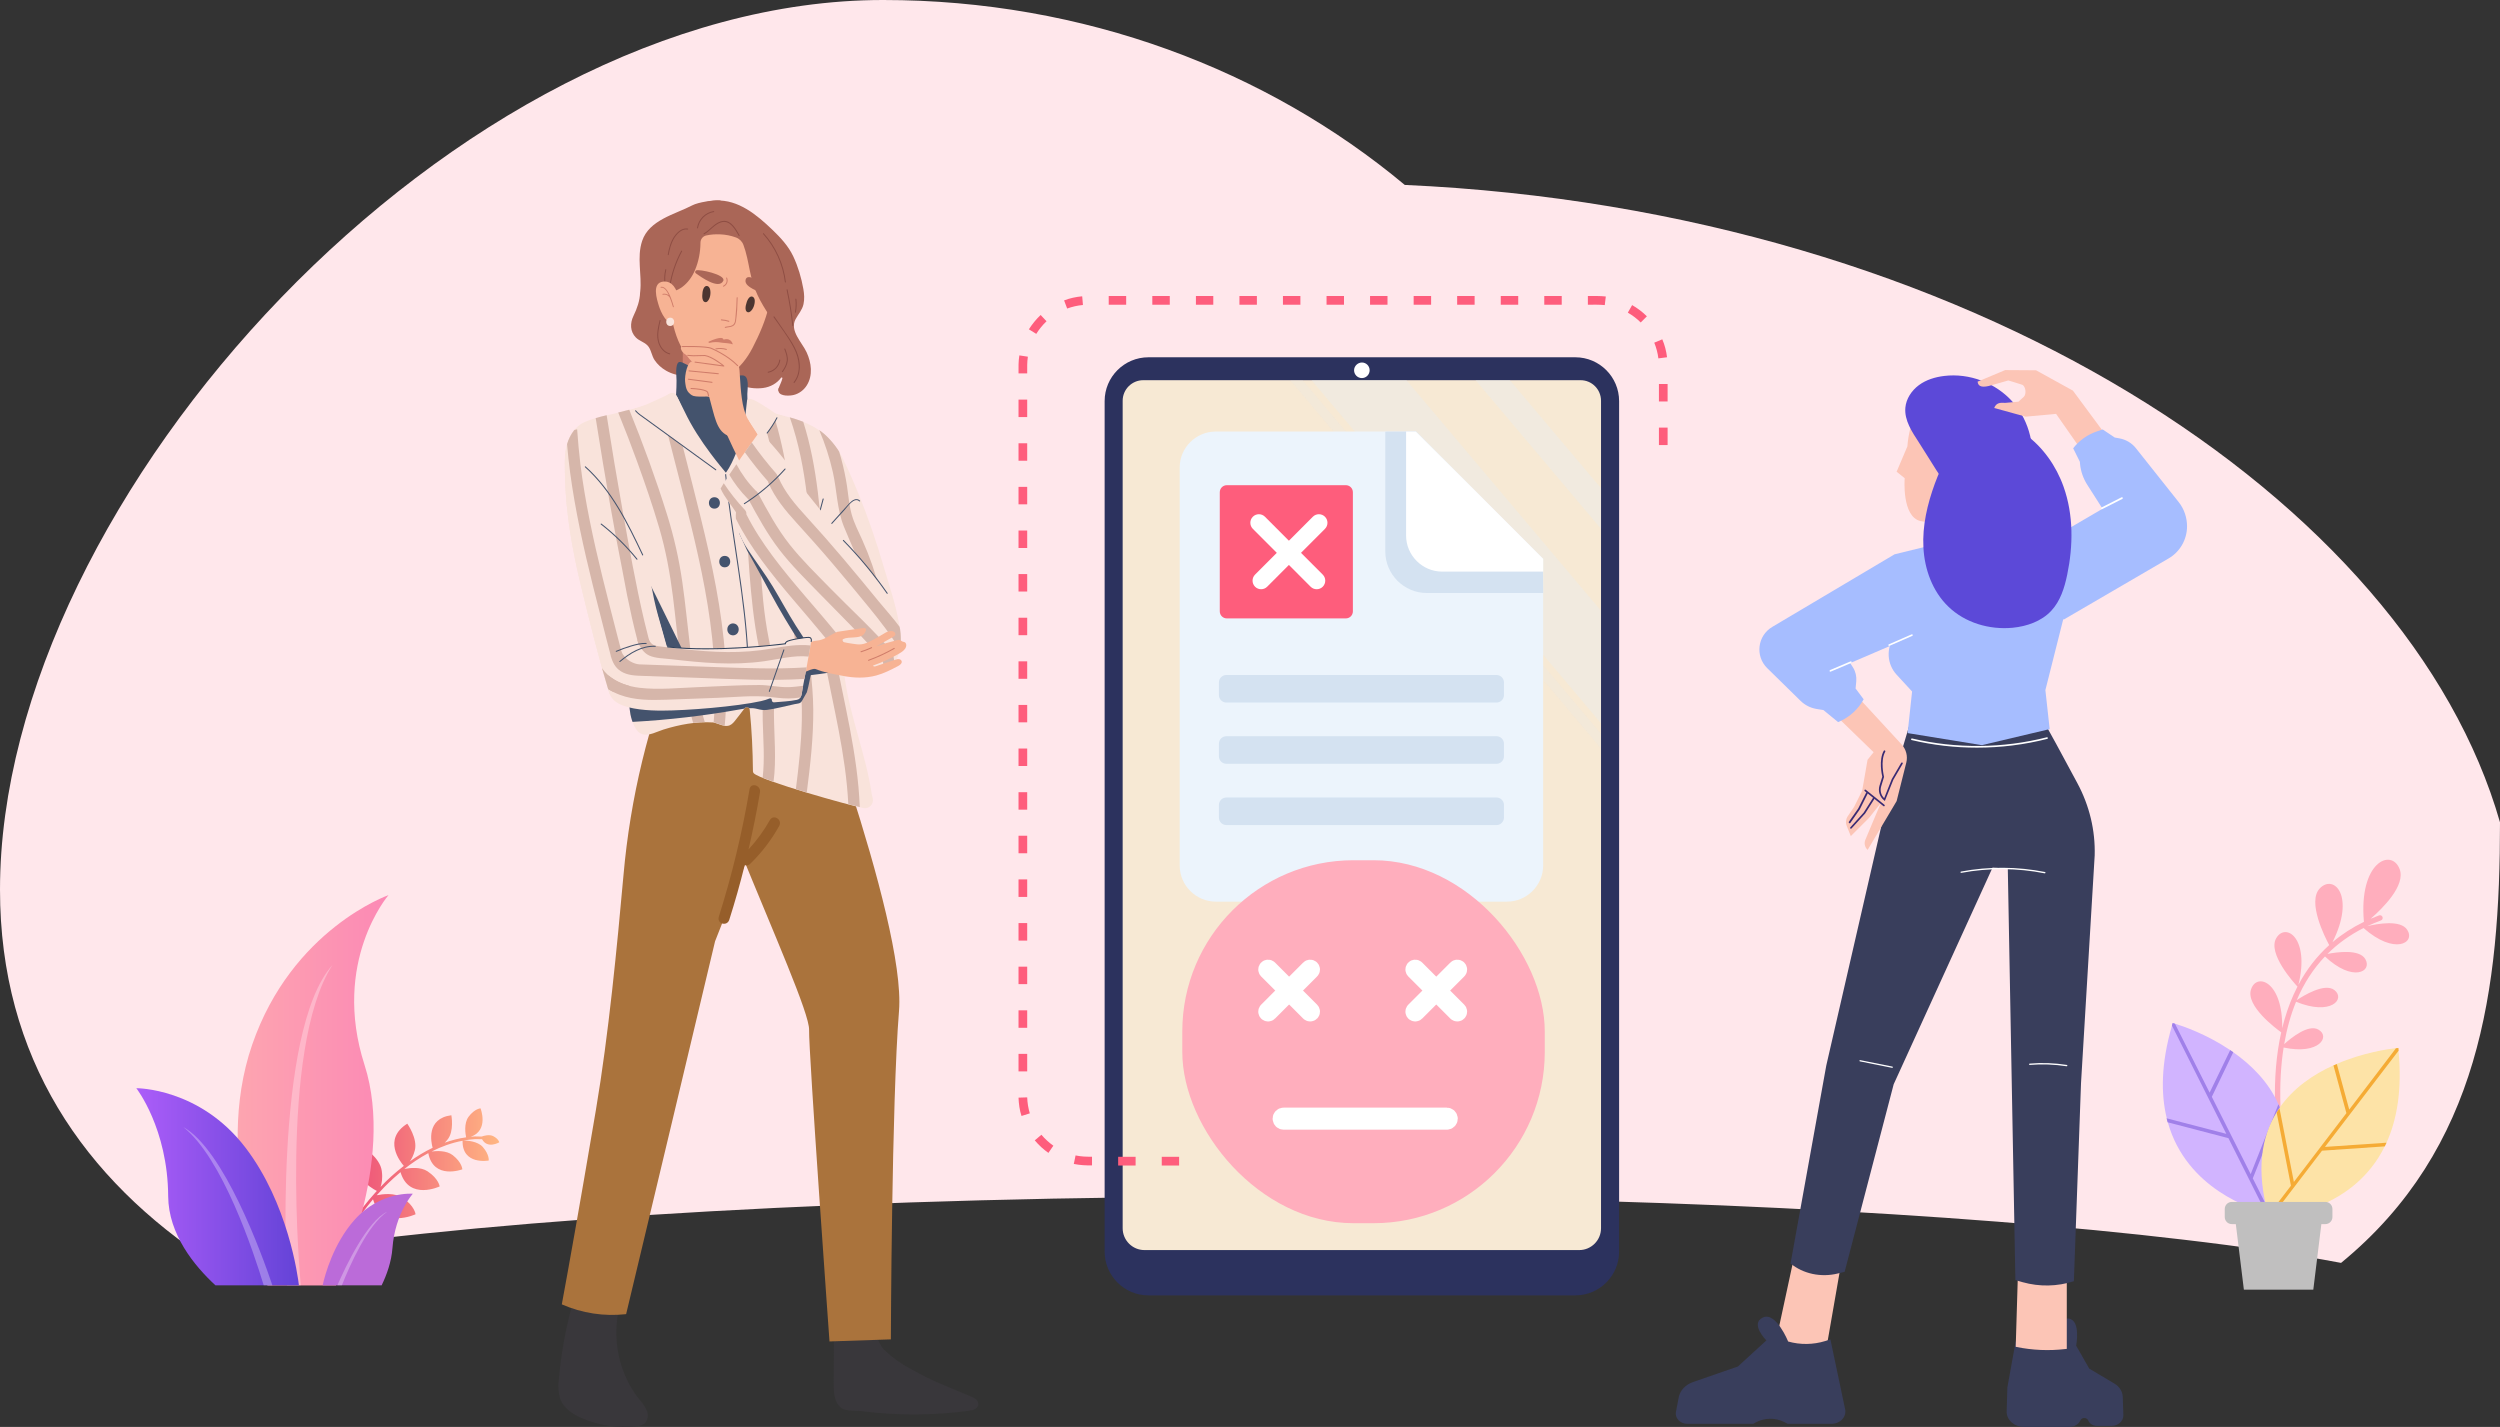 <svg width="438" height="250" viewBox="0 0 438 250" fill="none" xmlns="http://www.w3.org/2000/svg">
<rect x="0" y="0" width="438" height="250" fill="#333333" stroke="none"/>
<path fill-rule="evenodd" clip-rule="evenodd" d="M410.155 221.259C402.33 219.785 393.023 218.416 382.451 217.178C343.253 212.53 286.665 209.618 223.742 209.618C152.208 209.618 88.861 213.363 49.946 219.155C45.353 219.834 41.101 220.533 37.215 221.27C14.615 206.559 0 185.285 0 155.864C0 87.143 79.733 0 154.726 0C189.923 0 221.992 12.271 246.116 32.4C344.828 36.845 421.93 87.769 438 144.072C438 173.216 434.551 201.265 410.155 221.259Z" fill="#FFE7EB"/>
<g clip-path="url(#clip0_1120_34540)">
<path fill-rule="evenodd" clip-rule="evenodd" d="M420.418 152.267C421.516 155.133 417.41 159.166 415.333 160.969C415.816 160.761 416.309 160.563 416.812 160.377C417.051 160.285 417.327 160.414 417.419 160.653C417.511 160.893 417.382 161.169 417.143 161.261C416.316 161.567 415.517 161.903 414.748 162.268C416.482 161.847 420.566 161.088 421.744 162.901C423.241 165.204 419.521 167.381 414.088 162.591C411.688 163.807 409.582 165.32 407.771 167.127C409.42 166.804 413.36 166.245 414.399 168.024C415.698 170.245 412.188 172.148 407.335 167.573C405.286 169.729 403.636 172.282 402.389 175.225C403.483 174.492 407.284 172.127 408.991 173.46C410.978 175.011 408.416 178.026 402.271 175.508C401.345 177.759 400.65 180.235 400.188 182.934C401.399 181.841 404.408 179.401 406.157 180.371C408.353 181.56 406.377 184.865 400.091 183.527C399.607 186.609 399.42 189.976 399.531 193.622C399.91 206.112 403.848 217.468 404.033 218.003L404.04 218.022C404.132 218.28 404.003 218.538 403.764 218.63C403.745 218.63 403.727 218.634 403.709 218.639C403.69 218.644 403.672 218.648 403.653 218.648C403.451 218.667 403.23 218.538 403.156 218.335L403.15 218.315C402.958 217.763 398.971 206.305 398.592 193.677C398.445 188.985 398.81 184.701 399.671 180.864C398.743 180.199 393.42 176.228 394.378 173.349C395.376 170.297 400.001 172 399.838 180.149C400.351 178.049 401.016 176.088 401.831 174.272C402.049 173.788 402.277 173.315 402.516 172.852C401.894 172.185 397.247 167.058 398.793 164.374C400.424 161.561 404.712 164.287 402.685 172.532C404.113 169.853 405.914 167.532 408.076 165.579C407.317 164.171 404.188 157.985 406.432 155.64C408.91 153.069 412.719 156.985 408.651 165.076C410.293 163.683 412.131 162.492 414.159 161.507C413.221 151.024 418.982 148.518 420.418 152.267Z" fill="#FFAEBD"/>
<path d="M399.53 194.284C399.419 194.007 399.309 193.731 399.18 193.454C397.432 189.529 394.395 186.544 391.267 184.351C391.083 184.222 390.917 184.111 390.733 183.982C386.555 181.162 382.359 179.743 381.071 179.356C380.795 179.283 380.666 179.227 380.666 179.227C380.63 179.375 380.574 179.522 380.538 179.67C378.605 186.304 378.568 191.648 379.617 195.924C379.673 196.163 379.728 196.385 379.801 196.624C383.096 208.4 394.745 211.902 397.027 212.491C397.285 212.547 397.413 212.583 397.413 212.583C397.469 212.454 397.524 212.344 397.597 212.233C401.278 204.843 401.297 198.946 399.53 194.284Z" fill="#D1B4FF"/>
<path d="M397.597 212.233L394.69 206.447L399.53 194.302C399.419 194.026 399.309 193.749 399.18 193.473L394.321 205.71L387.512 192.164L391.267 184.351C391.082 184.222 390.917 184.111 390.733 183.982L387.126 191.427L381.053 179.356C380.777 179.283 380.648 179.227 380.648 179.227C380.611 179.375 380.556 179.522 380.519 179.67L390.052 198.651L379.58 195.924C379.636 196.163 379.691 196.385 379.764 196.624L390.42 199.407L396.99 212.491C397.248 212.547 397.376 212.583 397.376 212.583C397.487 212.473 397.542 212.344 397.597 212.233Z" fill="#A080E9"/>
<path d="M398.85 194.893C399.015 194.635 399.181 194.377 399.347 194.137C401.794 190.599 405.328 188.222 408.806 186.655C409.009 186.563 409.193 186.489 409.395 186.397C414.014 184.407 418.394 183.799 419.756 183.633C420.032 183.596 420.179 183.596 420.179 183.596C420.198 183.744 420.216 183.909 420.216 184.057C420.879 190.931 419.94 196.183 418.118 200.2C418.026 200.422 417.916 200.643 417.805 200.845C412.395 211.81 400.285 213.082 397.93 213.229C397.672 213.248 397.525 213.248 397.525 213.248C397.488 213.119 397.451 212.99 397.414 212.861C395.188 204.937 396.255 199.131 398.85 194.893Z" fill="#FDE3A7"/>
<path d="M397.433 212.88L401.372 207.738L398.869 194.912C399.034 194.654 399.2 194.396 399.366 194.156L401.887 207.075L411.089 195.022L408.825 186.674C409.027 186.582 409.211 186.508 409.414 186.416L411.585 194.396L419.775 183.652C420.051 183.615 420.198 183.615 420.198 183.615C420.217 183.762 420.235 183.928 420.235 184.076L407.334 200.938L418.119 200.201C418.027 200.422 417.916 200.643 417.806 200.846L406.819 201.601L397.93 213.23C397.672 213.248 397.525 213.248 397.525 213.248C397.488 213.138 397.47 213.009 397.433 212.88Z" fill="#F5AB35"/>
<path d="M393.126 225.945H405.291L406.782 213.819H391.636L393.126 225.945Z" fill="#C0BFBF"/>
<path d="M391.01 214.464H407.407C408.088 214.464 408.64 213.911 408.64 213.229V211.81C408.64 211.128 408.088 210.576 407.407 210.576H391.01C390.329 210.576 389.777 211.128 389.777 211.81V213.229C389.777 213.911 390.329 214.464 391.01 214.464Z" fill="#C0BFBF"/>
</g>
<path d="M201.204 226.951H275.996C280.221 226.951 283.668 223.52 283.668 219.269V70.278C283.668 66.047 280.241 62.596 275.996 62.596H201.204C196.978 62.596 193.532 66.028 193.532 70.278V219.269C193.532 223.5 196.959 226.951 201.204 226.951Z" fill="#2C325E"/>
<path d="M280.499 70.217V215.191C280.499 217.297 278.786 219.013 276.683 219.013H200.508C198.405 219.013 196.691 217.297 196.691 215.191V70.217C196.691 68.228 198.308 66.61 200.294 66.61H276.916C278.902 66.61 280.499 68.228 280.499 70.217Z" fill="#F7E9D4"/>
<path d="M237.234 64.875C237.234 65.616 237.838 66.24 238.597 66.24C239.337 66.24 239.961 65.636 239.961 64.875C239.961 64.115 239.357 63.51 238.597 63.51C237.858 63.53 237.234 64.134 237.234 64.875Z" fill="white"/>
<g opacity="0.5">
<path opacity="0.73" d="M246.395 66.595L280.491 106.997V126.71L229.766 66.595H246.395Z" fill="#E5EBF1"/>
<path opacity="0.73" d="M264.512 66.595L280.498 85.529V92.646L258.514 66.595H264.512Z" fill="#E5EBF1"/>
<path opacity="0.5" d="M228.213 66.595L280.495 128.543V131.136L226.032 66.595H228.213Z" fill="#E6E6E6"/>
</g>
<path fill-rule="evenodd" clip-rule="evenodd" d="M203.538 204.2V202.676H206.581V204.2H203.538ZM292.165 77.973H290.644V74.91H292.165V77.973ZM292.165 70.34H290.644V67.276H292.165V70.34ZM292.067 62.592C291.936 61.527 291.658 60.429 291.233 59.447L289.826 60.036C290.186 60.921 290.431 61.838 290.546 62.788L292.067 62.592ZM288.534 55.417C287.765 54.647 286.881 53.992 285.949 53.452L285.197 54.778C286.031 55.253 286.783 55.827 287.454 56.498L288.534 55.417ZM281.336 51.944C280.289 51.83 279.242 51.863 278.195 51.863V53.386C279.177 53.386 280.175 53.353 281.156 53.452L281.336 51.944ZM273.615 51.863V53.386H270.556V51.863H273.615ZM265.992 51.863V53.386H262.933V51.863H265.992ZM258.353 51.863V53.386H255.294V51.863H258.353ZM250.731 51.863V53.386H247.672V51.863H250.731ZM243.091 51.863V53.386H240.033V51.863H243.091ZM235.469 51.863V53.386H232.41V51.863H235.469ZM227.83 51.863V53.386H224.771V51.863H227.83ZM220.207 51.863V53.386H217.148V51.863H220.207ZM212.568 51.863V53.386H209.525V51.863H212.568ZM204.945 51.863V53.386H201.886V51.863H204.945ZM197.306 51.863V53.386H194.247V51.863H197.306ZM189.601 51.912C188.522 52.01 187.442 52.239 186.428 52.632L186.968 54.057C187.867 53.73 188.783 53.517 189.732 53.435L189.601 51.912ZM182.322 55.188C181.52 55.941 180.85 56.777 180.261 57.694L181.553 58.497C182.06 57.678 182.649 56.957 183.353 56.285L182.322 55.188ZM178.592 62.264C178.412 63.362 178.445 64.295 178.445 65.425H179.966C179.966 64.377 179.934 63.509 180.081 62.493L178.592 62.264ZM178.445 70.012H179.966V73.075H178.445V70.012ZM178.445 77.662H179.966V80.725H178.445V77.662ZM178.445 85.295H179.966V88.358H178.445V85.295ZM178.445 92.944H179.966V96.007H178.445V92.944ZM178.445 100.578H179.966V103.641H178.445V100.578ZM178.445 108.227H179.966V111.29H178.445V108.227ZM178.445 115.861H179.966V118.924H178.445V115.861ZM178.445 123.51H179.966V126.557H178.445V123.51ZM178.445 131.143H179.966V134.206H178.445V131.143ZM178.445 138.793H179.966V141.856H178.445V138.793ZM178.445 146.426H179.966V149.489H178.445V146.426ZM178.445 154.076H179.966V157.139H178.445V154.076ZM178.445 161.725H179.966V164.789H178.445V161.725ZM178.445 169.359H179.966V172.422H178.445V169.359ZM178.445 177.008H179.966V180.071H178.445V177.008ZM178.445 184.641H179.966V187.705H178.445V184.641ZM178.445 192.307C178.478 193.307 178.641 194.584 178.969 195.518L180.424 195.059C180.146 194.142 179.999 193.208 179.966 192.258L178.445 192.307ZM181.291 199.793C182.011 200.645 182.78 201.349 183.68 201.988L184.547 200.727C183.778 200.186 183.058 199.515 182.453 198.81L181.291 199.793ZM188.129 203.921C189.274 204.15 190.157 204.183 191.319 204.183V202.66C190.272 202.66 189.47 202.643 188.44 202.431L188.129 203.921ZM195.899 204.2V202.676H198.958V204.2H195.899Z" fill="#FE5D7C"/>
<path fill-rule="evenodd" clip-rule="evenodd" d="M212.996 75.607H248.084L270.363 97.917V151.644C270.363 155.101 267.5 157.967 264.049 157.967H212.996C209.544 157.967 206.682 155.117 206.682 151.644V81.93C206.665 78.457 209.512 75.607 212.996 75.607Z" fill="#ECF4FC"/>
<path fill-rule="evenodd" clip-rule="evenodd" d="M270.363 103.896H249.981C245.973 103.896 242.702 100.62 242.702 96.607V75.623L248.1 75.607L270.314 98.343L270.363 103.896Z" fill="#D4E2F1"/>
<path fill-rule="evenodd" clip-rule="evenodd" d="M270.359 100.145H252.66C249.192 100.145 246.346 97.294 246.346 93.822V75.623V75.607H248.063L270.359 97.917V100.145Z" fill="white"/>
<path fill-rule="evenodd" clip-rule="evenodd" d="M214.862 118.257H262.186C262.905 118.257 263.494 118.847 263.494 119.567V121.779C263.494 122.5 262.905 123.089 262.186 123.089H214.862C214.143 123.089 213.554 122.5 213.554 121.779V119.567C213.554 118.847 214.143 118.257 214.862 118.257Z" fill="#D4E2F1"/>
<path fill-rule="evenodd" clip-rule="evenodd" d="M214.862 128.985H262.186C262.905 128.985 263.494 129.575 263.494 130.296V132.507C263.494 133.228 262.905 133.817 262.186 133.817H214.862C214.143 133.817 213.554 133.228 213.554 132.507V130.296C213.554 129.575 214.143 128.985 214.862 128.985Z" fill="#D4E2F1"/>
<path fill-rule="evenodd" clip-rule="evenodd" d="M214.862 139.72H262.186C262.905 139.72 263.494 140.31 263.494 141.031V143.242C263.494 143.963 262.905 144.553 262.186 144.553H214.862C214.143 144.553 213.554 143.963 213.554 143.242V141.031C213.554 140.31 214.143 139.72 214.862 139.72Z" fill="#D4E2F1"/>
<path d="M214.943 108.346C214.258 108.346 213.704 107.793 213.704 107.107V86.243C213.704 85.557 214.258 85.004 214.943 85.004H235.787C236.472 85.004 237.025 85.557 237.025 86.243V107.107C237.025 107.793 236.472 108.346 235.787 108.346H214.943Z" fill="#FE5D7C"/>
<rect x="207.139" y="150.713" width="63.504" height="63.591" rx="30" fill="#FFAEBD"/>
<path d="M255.476 177.08L248.105 169.699C248.018 169.612 247.878 169.612 247.791 169.699C247.705 169.786 247.705 169.926 247.791 170.013L255.162 177.394C255.249 177.48 255.389 177.48 255.476 177.394C255.562 177.307 255.562 177.167 255.476 177.08Z" fill="white" stroke="white" stroke-width="3"/>
<path d="M255.162 169.7L247.791 177.081C247.705 177.167 247.705 177.308 247.791 177.395C247.878 177.481 248.018 177.481 248.105 177.395L255.476 170.014C255.562 169.927 255.562 169.787 255.476 169.7C255.389 169.613 255.249 169.613 255.162 169.7Z" fill="white" stroke="white" stroke-width="3"/>
<path d="M229.695 177.08L222.325 169.699C222.238 169.612 222.098 169.612 222.011 169.699C221.925 169.786 221.925 169.926 222.011 170.013L229.382 177.394C229.468 177.48 229.609 177.48 229.695 177.394C229.782 177.307 229.782 177.167 229.695 177.08Z" fill="white" stroke="white" stroke-width="3"/>
<path d="M229.382 169.7L222.011 177.081C221.925 177.167 221.925 177.308 222.011 177.395C222.098 177.481 222.238 177.481 222.325 177.395L229.695 170.014C229.782 169.927 229.782 169.787 229.695 169.7C229.609 169.613 229.468 169.613 229.382 169.7Z" fill="white" stroke="white" stroke-width="3"/>
<path d="M253.469 195.554H224.895C224.655 195.554 224.461 195.749 224.461 195.988C224.461 196.228 224.655 196.422 224.895 196.422H253.469C253.708 196.422 253.903 196.228 253.903 195.988C253.903 195.749 253.708 195.554 253.469 195.554Z" fill="white" stroke="white" stroke-width="3"/>
<path fill-rule="evenodd" clip-rule="evenodd" d="M232.133 92.654C232.719 92.068 232.719 91.117 232.133 90.531C231.548 89.945 230.599 89.945 230.013 90.531L225.816 94.734L221.619 90.531C221.033 89.945 220.084 89.945 219.499 90.531C218.914 91.118 218.914 92.068 219.499 92.654L223.696 96.857L219.887 100.671C219.302 101.258 219.302 102.208 219.887 102.794C220.472 103.38 221.421 103.38 222.007 102.794L225.816 98.98L229.625 102.795C230.211 103.381 231.16 103.381 231.745 102.795C232.331 102.208 232.331 101.258 231.745 100.672L227.936 96.857L232.133 92.654Z" fill="white"/>
<path d="M353.144 235.035L351.692 243.072L351.568 247.274C351.522 248.765 352.897 249.998 354.597 249.998H362.555C363.405 249.998 364.178 249.537 364.487 248.846C364.734 248.291 365.631 248.304 365.862 248.873C366.094 249.443 366.712 249.822 367.392 249.822H369.911C371.101 249.822 372.044 248.968 372.013 247.925L371.905 244.739C371.874 243.804 371.333 242.937 370.452 242.408L366.032 239.779L363.745 235.767C363.745 235.767 364.58 231.389 362.494 231.023C360.407 230.657 358.754 235.401 358.754 235.401L357.502 235.225L353.144 235.035Z" fill="#393E5C"/>
<path d="M322.551 221.469L319.847 236.988L310.899 236.135L314.438 219.708L322.551 221.469Z" fill="#FCC5B6"/>
<path d="M362.101 222.632V236.322L361.869 236.349C358.995 236.688 356.09 236.566 353.262 235.983L353.154 235.956L353.571 222.09L362.101 222.632Z" fill="#FCC5B6"/>
<path d="M358.15 126.62C358.536 127.148 361.518 132.651 363.944 137.192C366.077 141.149 367.112 145.5 366.989 149.864L364.594 189.78L363.342 224.463C360.452 225.412 357.3 225.466 354.364 224.64L353.096 224.274L351.767 152.182L349.094 152.006L331.771 189.969L323.179 222.823L321.958 223.122C319.038 223.84 315.916 223.176 313.706 221.36L319.965 186.676L330.777 139.644L334.493 127.162L339.621 127.88C344.86 128.382 350.16 128.138 355.306 127.162L358.15 126.62Z" fill="#393E5C"/>
<path d="M358.246 153.007C358.308 153.007 358.354 152.966 358.37 152.912C358.385 152.844 358.339 152.79 358.277 152.776C353.471 151.813 348.387 151.786 343.581 152.695C343.504 152.708 343.457 152.776 343.473 152.83C343.488 152.898 343.566 152.939 343.627 152.925C348.402 152.03 353.456 152.057 358.215 153.007C358.231 153.007 358.246 153.007 358.246 153.007Z" fill="white"/>
<path d="M320.687 234.667L323.268 246.906C323.546 248.234 322.387 249.454 320.857 249.454H313.193L312.652 249.169C311.075 248.343 309.097 248.37 307.552 249.237L307.166 249.454H295.638C294.371 249.454 293.413 248.465 293.629 247.367L294.108 244.832C294.34 243.626 295.267 242.609 296.58 242.149L304.477 239.411L309.468 234.843C309.468 234.843 306.548 231.929 308.85 230.831C311.137 229.733 313.285 235.033 313.285 235.033C315.402 235.629 317.674 235.602 319.776 234.952L320.687 234.667Z" fill="#393E5C"/>
<path d="M362.081 186.805C362.143 186.805 362.205 186.764 362.205 186.71C362.22 186.642 362.174 186.588 362.097 186.575C359.964 186.236 357.77 186.154 355.606 186.344C355.529 186.344 355.483 186.412 355.483 186.466C355.483 186.534 355.56 186.575 355.622 186.575C357.754 186.398 359.918 186.48 362.035 186.805C362.066 186.805 362.081 186.805 362.081 186.805Z" fill="white"/>
<path d="M331.505 187.094C331.567 187.094 331.613 187.054 331.628 186.999C331.644 186.932 331.598 186.877 331.536 186.864L325.926 185.738C325.849 185.725 325.787 185.766 325.772 185.82C325.756 185.888 325.803 185.942 325.864 185.955L331.474 187.081C331.489 187.081 331.505 187.094 331.505 187.094Z" fill="white"/>
<path d="M336.809 69.047C336.809 69.047 334.471 73.854 334.174 78.206L332.289 82.645L333.703 83.781C333.703 83.781 333.144 90.51 336.478 91.297L339.253 91.699L338.729 97.589L347.648 98.865L347.945 92.311L351.89 82.191L353.164 73.259L345.641 66.53L336.809 69.047Z" fill="#FCC5B6"/>
<path d="M342.702 87.016C340.136 84.168 338.304 80.759 336.209 77.543C334.988 75.673 333.626 73.646 333.818 71.426C333.958 69.853 334.918 68.42 336.192 67.476C337.466 66.532 339.037 66.06 340.608 65.868C345.041 65.326 349.701 67.091 352.669 70.465C355.601 73.803 356.77 78.662 355.653 83.014C355.165 84.937 354.257 86.702 353.629 88.572C353.175 89.883 353.087 91.683 351.464 91.998C348.375 92.592 344.535 89.061 342.702 87.016Z" fill="#5C49D8"/>
<path d="M361.615 107.954L358.352 120.905L359.102 127.739L347.216 130.553L334.213 128.438L334.998 121.15L332.293 118.213C330.582 116.361 330.425 113.564 331.891 111.519L335.469 106.556L331.717 99.722L347.914 94.059L362.89 100.421L361.615 107.954Z" fill="#A6BDFF"/>
<path d="M324.82 121.373L333.181 130.444C333.966 131.3 334.263 132.489 333.984 133.607L332.29 140.354L327.211 148.901L327.142 148.831C326.705 148.394 326.566 147.712 326.81 147.135L328.538 143.011L329.55 140.651L327.473 143.273L324.262 146.489L323.546 144.706C323.319 144.147 323.389 143.517 323.72 143.011L324.838 141.368L326.251 138.536L327.194 133.118L328.259 131.79L319.985 123.767L324.82 121.373Z" fill="#FCC5B6"/>
<path d="M344.384 94.059L331.922 97.117L310.489 109.841C307.905 111.38 307.469 114.945 309.616 117.06L315.463 122.793C316.231 123.544 317.208 124.034 318.256 124.208L319.46 124.401L322.043 126.516L322.427 126.341C324.155 125.537 325.604 124.191 326.511 122.513L325.098 120.625L325.22 119.35C325.29 118.511 325.098 117.654 324.644 116.938L324.155 116.169L342.744 108.181L346.968 98.76L344.384 94.059Z" fill="#A6BDFF"/>
<path d="M370.068 77.754L363.174 68.438L356.716 64.873L351.305 64.838L346.47 66.865C346.575 67.861 347.482 67.844 348.46 67.617L351.863 66.655L354.185 67.372C354.9 67.529 355.092 69.032 354.569 69.522L353.626 70.378L351.253 70.588C350.345 70.501 349.717 70.623 349.385 71.479L354.9 73L360.224 72.51L367.904 83.504L370.068 77.754Z" fill="#FCC5B6"/>
<path d="M347.214 94.061L358.734 94.76L368.369 89.132L365.681 84.92C364.982 83.819 364.546 82.578 364.424 81.285L364.389 80.9L363.22 78.541C364.284 77.16 365.75 76.129 367.409 75.57L368.386 75.237L370.498 76.653L371.371 76.81C372.47 77.02 373.483 77.614 374.181 78.488L381.703 87.962C382.663 89.168 383.17 90.671 383.17 92.209C383.17 94.533 381.93 96.683 379.941 97.837L361.561 108.551L347.214 94.061Z" fill="#A6BDFF"/>
<path d="M361.542 85.287C363.288 90.198 363.235 95.599 362.171 100.703C361.699 102.992 360.966 105.317 359.378 107.012C357.667 108.848 355.119 109.739 352.606 109.984C348.521 110.368 344.245 109.11 341.313 106.243C338.573 103.587 337.176 99.741 336.984 95.914C336.775 92.103 337.682 88.293 338.991 84.71C340.283 81.18 342.151 77.649 345.345 75.657C346.881 74.695 348.923 74.014 350.756 74.084C352.274 74.153 353.583 75.185 354.77 76.041C357.912 78.313 360.251 81.634 361.542 85.287Z" fill="#5C49D8"/>
<path d="M368.259 89.205C368.277 89.205 368.312 89.205 368.329 89.188L371.838 87.405C371.907 87.37 371.942 87.283 371.907 87.195C371.872 87.125 371.785 87.09 371.698 87.125L368.19 88.908C368.12 88.943 368.085 89.031 368.12 89.118C368.155 89.188 368.207 89.205 368.259 89.205Z" fill="white"/>
<path d="M330.989 113.168C331.007 113.168 331.024 113.168 331.042 113.15L335.039 111.402C335.109 111.367 335.144 111.28 335.109 111.21C335.074 111.14 334.986 111.105 334.917 111.14L330.92 112.888C330.85 112.923 330.815 113.01 330.85 113.08C330.867 113.133 330.92 113.168 330.989 113.168Z" fill="white"/>
<path d="M320.68 117.689C320.697 117.689 320.715 117.689 320.732 117.672L324.328 116.151C324.398 116.116 324.432 116.029 324.415 115.959C324.38 115.889 324.293 115.854 324.223 115.871L320.627 117.392C320.558 117.427 320.523 117.514 320.54 117.584C320.575 117.654 320.627 117.689 320.68 117.689Z" fill="white"/>
<path d="M330.229 140.325L331.712 136.62L333.353 133.806C333.388 133.736 333.371 133.649 333.301 133.596C333.231 133.561 333.144 133.579 333.091 133.649L331.433 136.498L330.107 139.836C329.548 139.294 329.356 138.508 329.583 137.756L330.089 136.096L330.072 136.061C330.072 136.026 329.391 133.282 330.299 131.691C330.334 131.621 330.316 131.534 330.246 131.481C330.176 131.446 330.089 131.464 330.037 131.534C329.129 133.124 329.688 135.711 329.775 136.078L329.286 137.651C329.007 138.577 329.304 139.591 330.072 140.203L330.229 140.325Z" fill="#382A73"/>
<path d="M324.296 145.182C324.331 145.182 324.383 145.164 324.401 145.13L326.775 142.525L328.415 139.939C328.468 139.869 328.433 139.781 328.363 139.729C328.293 139.676 328.206 139.711 328.153 139.781L326.513 142.368L324.174 144.955C324.122 145.025 324.122 145.112 324.191 145.164C324.226 145.164 324.261 145.182 324.296 145.182Z" fill="#382A73"/>
<path d="M324.059 144.245C324.111 144.245 324.146 144.228 324.181 144.175L325.839 141.798L327.253 138.967C327.288 138.897 327.253 138.809 327.183 138.757C327.113 138.722 327.026 138.757 326.973 138.827L325.56 141.641L323.919 143.983C323.867 144.053 323.884 144.14 323.954 144.193C324.006 144.228 324.024 144.245 324.059 144.245Z" fill="#382A73"/>
<path d="M330.059 141.266C330.111 141.266 330.146 141.249 330.181 141.214C330.234 141.144 330.216 141.056 330.164 141.004L326.882 138.365C326.813 138.312 326.725 138.33 326.673 138.382C326.621 138.452 326.638 138.54 326.69 138.592L329.972 141.231C330.007 141.266 330.024 141.266 330.059 141.266Z" fill="#382A73"/>
<path d="M346.355 130.99C350.51 130.99 354.646 130.483 358.678 129.452C358.765 129.434 358.8 129.347 358.783 129.277C358.765 129.19 358.678 129.155 358.608 129.172C350.894 131.13 342.742 131.2 334.993 129.382C334.906 129.364 334.836 129.417 334.818 129.487C334.801 129.574 334.853 129.644 334.923 129.661C338.676 130.553 342.516 130.99 346.355 130.99Z" fill="white"/>
<path d="M84.459 199.593C85.419 201.359 87.473 200.13 87.473 200.13C87.473 200.13 87.362 199.549 86.424 199.057C85.732 198.699 84.749 198.99 84.392 199.124L83.254 199.101H83.231C82.986 199.124 82.718 199.124 82.472 199.169C85.71 198.028 84.191 194.183 84.191 194.183C84.191 194.183 83.164 194.228 82.093 195.659C81.222 196.821 81.557 198.788 81.669 199.258C80.374 199.437 79.123 199.772 77.918 200.197C78.074 200.04 78.23 199.884 78.387 199.683C79.615 198.207 79.079 195.39 79.079 195.39C74.636 195.972 75.529 200.13 75.797 201.091C74.346 201.784 73.006 202.611 71.801 203.483C72.113 203.059 72.448 202.433 72.671 201.561C73.229 199.482 71.354 196.866 71.354 196.866C67.001 199.593 70.126 203.55 70.751 204.266C69.97 204.869 69.255 205.473 68.608 206.054C67.894 206.703 67.246 207.329 66.666 207.955C66.889 207.373 67.068 206.457 66.889 205.138C66.576 202.79 63.585 200.957 63.585 200.957C60.414 205.451 64.947 208.111 66.018 208.648C64.009 210.839 62.848 212.538 62.826 212.582L63.228 212.851C63.25 212.828 64.009 211.71 65.349 210.123C67.023 215.444 72.805 212.739 72.805 212.739C72.805 212.739 72.671 211.286 70.528 209.855C69.144 208.938 67.09 209.184 65.996 209.408C66.822 208.491 67.827 207.44 68.965 206.412C69.345 206.077 69.747 205.719 70.171 205.361C71.667 210.391 77.025 207.865 77.025 207.865C77.025 207.865 76.891 206.546 74.926 205.227C73.698 204.4 71.868 204.601 70.841 204.802C72.091 203.819 73.497 202.857 75.038 202.03C75.953 206.77 80.999 204.869 80.999 204.869C80.999 204.869 80.977 203.685 79.324 202.388C78.23 201.538 76.511 201.628 75.618 201.74C77.293 200.89 79.123 200.219 81.043 199.862C80.954 204.176 85.62 203.327 85.62 203.327C85.62 203.327 85.776 202.321 84.593 200.957C83.656 199.906 81.758 199.817 81.2 199.817C81.87 199.705 82.562 199.616 83.276 199.571L84.459 199.593Z" fill="url(#paint0_linear_1120_34540)"/>
<path d="M46.855 225.19C46.855 225.19 37.188 203.348 44.176 183.048C51.164 162.749 68.065 156.824 68.065 156.824C68.065 156.824 58.041 168.45 63.868 186.581C69.36 203.728 58.867 225.212 58.867 225.212H46.855V225.19Z" fill="url(#paint1_linear_1120_34540)"/>
<path opacity="0.3" d="M50.267 225.188C50.267 225.188 47.788 180.744 58.259 169.052C48.726 183.784 52.7 225.188 52.7 225.188H50.267Z" fill="white"/>
<path d="M66.861 225.194H56.525C56.926 223.361 58.422 217.861 62.128 213.703C66.638 208.65 72.331 209.142 72.331 209.142C72.331 209.142 69.228 212.54 68.759 218.643C68.58 221.08 67.754 223.361 66.861 225.194Z" fill="#BB6BD9"/>
<path d="M42.973 201.026C50.496 210.841 52.193 223.651 52.372 225.193H37.748C34.042 221.773 29.51 216.228 29.466 209.589C29.399 197.695 23.884 190.653 23.884 190.653C23.884 190.653 34.958 190.563 42.973 201.026Z" fill="url(#paint2_linear_1120_34540)"/>
<path opacity="0.3" d="M59.89 225.193H59.108C60.582 221.817 64.333 213.903 67.838 212.293C64.4 214.618 61.252 221.772 59.89 225.193Z" fill="white"/>
<path opacity="0.3" d="M47.722 225.193H46.204C44.418 219.291 38.971 202.859 32.094 197.448C39.216 201.383 45.847 219.626 47.722 225.193Z" fill="white"/>
<path d="M109.278 226.465C108.081 229.551 107.701 232.932 108.18 236.236C108.66 239.539 109.98 242.635 111.995 245.184C112.518 245.738 112.958 246.375 113.298 247.074C113.465 247.428 113.53 247.826 113.486 248.22C113.442 248.613 113.291 248.984 113.052 249.286C112.612 249.66 112.069 249.868 111.508 249.878C108.22 250.256 104.897 249.752 101.836 248.41C100.322 247.742 98.79 246.759 98.168 245.134C97.816 243.986 97.73 242.765 97.915 241.574C98.438 235.706 99.657 229.935 101.542 224.399C104.197 224.703 106.8 225.398 109.278 226.465Z" fill="#39373B"/>
<path d="M146.121 229.784C146.121 233.659 146.086 238.233 146.063 242.108C146.063 243.525 146.063 245.069 146.902 246.178C147.841 247.438 149.496 247.066 151.01 247.243C157.251 248.027 163.557 247.999 169.791 247.161C170.484 247.073 171.352 246.789 171.399 246.046C171.446 245.302 170.736 244.93 170.137 244.672C166.088 242.958 163.429 242.038 159.573 239.846C157.905 238.976 156.356 237.868 154.966 236.551C153.628 235.184 152.918 232.329 152.759 230.351C150.793 230.137 148.105 230.023 146.121 229.784Z" fill="#39373B"/>
<path d="M139.518 111.154C139.518 111.154 158.797 161.218 157.506 177.133C156.215 193.048 156.08 234.657 156.08 234.657L145.328 235.022C145.328 235.022 141.654 184.026 141.754 180.435C141.906 174.815 116.646 123.995 119.674 114.796C124.992 98.654 139.518 111.154 139.518 111.154Z" fill="#AA733C"/>
<path d="M140.128 125.77C140.128 125.77 131.324 149.793 125.279 164.915L117.65 196.946L109.697 230.238C105.867 230.672 101.996 230.083 98.429 228.524C99.602 222.224 101.692 210.448 103.945 197.148C104.092 196.26 104.251 195.359 104.403 194.464C106.639 181.233 108.107 165.853 109.239 153.29C110.426 139.81 113.62 126.621 118.7 114.227C120.42 110.05 121.922 107 122.808 105.715C127.24 99.465 140.128 125.77 140.128 125.77Z" fill="#AA733C"/>
<path d="M134.872 143.694C133.825 145.553 132.573 147.271 131.145 148.81C131.908 145.509 132.583 142.188 133.147 138.837C133.364 137.576 131.533 137.003 131.316 138.295C130.039 145.862 128.242 153.317 125.94 160.598C125.546 161.859 127.377 162.375 127.771 161.14C128.776 157.977 129.678 154.785 130.476 151.564C130.636 151.627 130.809 151.642 130.976 151.605C131.144 151.568 131.298 151.482 131.421 151.356C133.415 149.428 135.13 147.192 136.51 144.721C137.143 143.593 135.5 142.56 134.872 143.694Z" fill="#965E2A"/>
<path d="M126.031 64.243C126.369 62.533 126.83 60.846 127.254 59.156C127.674 57.493 127.988 55.754 128.541 54.133C129.485 51.369 132.787 50.969 135.014 52.47C135.253 52.63 135.319 52.874 135.28 53.097C136.708 54.8 137.769 56.967 137.994 59.171C138.13 59.269 138.233 59.416 138.26 59.62C138.34 60.233 138.378 60.834 138.642 61.396C138.889 61.924 139.139 62.384 139.256 62.97C139.489 64.132 139.365 65.31 139.215 66.474C139.182 66.721 139.036 66.891 138.853 66.982C138.746 67.684 138.51 68.352 138.034 68.757C137.66 69.078 137.181 68.858 137.02 68.523C136.588 68.526 136.241 68.692 136.42 68.044C136.547 67.589 136.952 66.874 137.076 66.281C137.105 66.145 136.93 66.068 136.847 66.179C136.127 67.147 135.003 67.813 133.658 67.981C130.906 68.321 128.109 67.147 126.311 65.049C126.239 64.966 126.197 64.876 126.174 64.787C126.052 64.655 125.986 64.469 126.029 64.243H126.031Z" fill="#AA6657"/>
<path d="M120.002 65.447C120.002 65.574 119.964 65.701 119.888 65.809C118.782 65.809 117.67 65.499 116.698 64.941C115.897 64.481 115.188 63.851 114.675 63.078C114.203 62.364 114.118 61.468 113.647 60.774C113.108 59.981 112.061 59.803 111.407 59.137C110.37 58.08 110.368 56.615 110.981 55.354C111.629 54.019 112.103 52.665 112.145 51.242C112.152 51.188 112.159 51.133 112.166 51.078C112.484 48.129 111.535 45.1 112.508 42.2C113.739 38.528 118.263 37.556 121.271 35.983C122.36 35.408 125.034 35.033 126.136 35.122C126.521 35.153 126.369 36.181 126.646 36.81C127.277 37.968 126.971 39.336 126.565 40.508C125.518 43.526 124.81 46.579 124.52 49.767C124.257 52.674 124.524 55.64 124.088 58.527C123.682 61.218 122.122 63.751 120 65.445L120.002 65.447Z" fill="#AA6657"/>
<path d="M119.049 71.485C119.712 66.01 119.815 60.488 119.35 54.992C119.347 54.941 119.347 54.894 119.352 54.848C119.338 54.822 119.321 54.797 119.309 54.77C118.929 54.046 120.021 53.401 120.4 54.127C121.263 55.77 123.103 56.931 124.574 57.979C126.132 59.089 127.786 60.004 129.682 60.348C130.076 60.419 130.193 60.754 130.116 61.058C130.201 61.187 129.991 61.382 129.94 61.576C128.993 65.257 128.939 69.012 129.277 72.795C129.308 72.9 129.313 73.013 129.295 73.124C129.282 73.319 129.187 73.459 129.049 73.539C129 73.577 128.944 73.61 128.879 73.635C125.666 74.858 122 74.423 119.148 72.496C118.759 72.234 118.808 71.756 119.049 71.487V71.485Z" fill="#D0806F"/>
<path d="M118.241 71.307C118.425 69.773 118.53 68.234 118.53 66.689C118.53 65.949 118.412 65.194 118.505 64.446C118.678 63.045 119.211 63.303 120.265 63.86C123.058 65.335 126.185 65.89 129.301 65.794C129.541 65.787 129.781 65.774 130.022 65.767C131.401 65.723 130.94 68.194 130.931 69.011C130.92 69.904 130.958 70.799 131.047 71.689C131.114 72.347 131.489 73.325 131.323 73.97C131.03 75.108 128.276 75.31 127.408 75.359C126.042 75.437 124.673 75.24 123.341 74.937C121.433 74.502 118.311 74.111 118.118 71.563C118.109 71.438 118.163 71.352 118.241 71.307Z" fill="#44536D"/>
<path d="M117.413 50.148C117.493 48.202 116.755 46.315 116.871 44.364C116.963 42.809 117.538 41.37 118.861 40.443C120.388 39.375 122.398 38.755 124.164 38.184C124.303 38.138 124.428 38.142 124.533 38.178C129.737 36.246 133.643 41.672 134.716 45.964C136.043 51.264 134.315 56.16 131.859 60.919C130.899 62.779 129.556 64.553 127.694 65.686C125.605 66.96 122.722 65.208 120.79 62.899C119.064 60.837 118.315 58.678 117.759 56.129C117.701 56.043 117.661 55.941 117.654 55.816C117.603 54.819 116.898 54.133 116.989 53.138C117.079 52.135 117.374 51.154 117.413 50.148Z" fill="#F7B394"/>
<path d="M121.954 47.384C122.427 47.101 127.237 48.11 126.716 49.202C125.943 50.827 122.668 48.425 121.901 47.879C121.744 47.768 121.771 47.543 121.903 47.421C121.919 47.406 121.935 47.394 121.954 47.384Z" fill="#AA6657"/>
<path d="M130.621 49.038C130.756 48.391 131.423 48.489 131.863 48.733C132.278 48.964 132.64 49.331 133.019 49.619C133.533 50.006 134.064 50.363 134.608 50.703C134.682 50.749 134.722 50.814 134.736 50.881C134.861 51.054 134.792 51.371 134.523 51.364C133.596 51.334 132.714 51.081 131.897 50.623C131.375 50.33 130.46 49.806 130.621 49.038Z" fill="#AA6657"/>
<path d="M114.901 41.618C115.588 38.809 118.301 37.775 120.795 37.073C120.818 37.066 120.838 37.066 120.86 37.062C120.88 37.04 120.9 37.017 120.921 36.995C122.084 35.783 123.775 35.208 125.418 35.132C129.371 34.948 132.589 37.644 135.287 40.224C136.724 41.6 138.109 43.077 138.971 44.897C139.813 46.674 140.415 48.71 140.751 50.648C140.903 51.521 140.963 52.418 140.773 53.291C140.549 54.316 139.866 55.027 139.385 55.921C138.291 57.949 140.54 60.003 141.333 61.752C142.154 63.557 142.456 65.753 141.35 67.516C140.834 68.336 140.023 68.951 139.087 69.192C138.42 69.363 136.697 69.475 136.413 68.618C136.29 68.249 136.399 67.823 136.797 67.709C140.204 66.724 138.682 61.998 137.581 59.825C136.312 57.318 134.525 55.122 133.198 52.647C132.524 51.392 132.001 50.077 131.656 48.69C131.264 47.118 131.045 45.506 130.593 43.95C130.492 43.601 130.376 43.246 130.244 42.895C130.017 42.289 129.534 41.818 128.927 41.6C128.045 41.281 127.117 41.094 126.165 41.058C125.427 41.029 124.536 41.061 123.707 41.26C123.136 41.396 122.727 41.915 122.723 42.506C122.714 44.171 122.4 45.83 121.744 47.367C120.766 49.658 118.769 51.485 116.193 51.194C116.182 51.197 116.173 51.203 116.162 51.205L116.05 51.236C115.842 51.292 115.606 51.236 115.454 51.077C115 50.602 115.081 49.926 115.04 49.305C114.977 48.368 114.915 47.433 114.852 46.496C114.743 44.889 114.514 43.206 114.901 41.62V41.618Z" fill="#AA6657"/>
<path d="M119.347 43.947C119.401 43.847 119.551 43.936 119.499 44.036C118.442 45.994 117.739 48.113 117.411 50.317C117.395 50.428 117.225 50.38 117.243 50.269C117.574 48.051 118.284 45.917 119.349 43.945L119.347 43.947Z" fill="#8E4D43"/>
<path d="M116.564 47.224C116.591 47.115 116.761 47.16 116.732 47.271C116.513 48.146 116.484 49.027 116.647 49.915C116.667 50.026 116.499 50.073 116.479 49.962C116.311 49.045 116.34 48.13 116.564 47.226V47.224Z" fill="#8E4D43"/>
<path d="M116.207 49.336C117.809 49.167 118.551 50.706 118.848 51.952C119.132 53.148 119.49 55.426 118.38 56.306C116.939 57.451 115.723 54.516 115.448 53.628C115.085 52.456 114.136 49.553 116.207 49.334V49.336Z" fill="#F7B394"/>
<path d="M115.782 50.248C116.427 50.145 116.906 50.865 117.174 51.362C117.317 51.628 117.441 51.908 117.552 52.192C117.553 52.195 117.555 52.199 117.557 52.203C117.752 52.708 117.906 53.225 118.051 53.731C118.079 53.831 117.924 53.875 117.895 53.775C117.743 53.243 117.572 52.717 117.371 52.203C117.129 51.773 116.642 51.535 116.153 51.64C116.051 51.662 116.008 51.506 116.109 51.484C116.491 51.402 116.877 51.497 117.172 51.724C116.912 51.144 116.444 50.305 115.822 50.405C115.721 50.421 115.675 50.265 115.779 50.248H115.782Z" fill="#CF7C69"/>
<path d="M127.039 57.271C127.44 57.153 127.927 57.191 128.299 56.991C128.837 56.7 128.809 55.974 128.863 55.439C128.973 54.347 129.038 53.252 129.062 52.157C129.063 52.044 129.239 52.044 129.237 52.157C129.208 53.489 129.154 54.846 128.957 56.165C128.899 56.549 128.787 56.911 128.436 57.115C128.033 57.349 127.523 57.313 127.086 57.442C126.978 57.473 126.931 57.304 127.039 57.273V57.271Z" fill="#CF7C69"/>
<path d="M126.382 55.952C126.839 55.978 127.282 56.061 127.718 56.203C127.828 56.24 127.781 56.414 127.669 56.378C127.249 56.241 126.823 56.16 126.382 56.134C126.266 56.127 126.266 55.945 126.382 55.952Z" fill="#CF7C69"/>
<path d="M123.034 51.795C123.043 51.388 123.09 50.942 123.254 50.565C123.569 49.843 124.252 50.014 124.411 50.713C124.559 51.359 124.447 52.276 123.97 52.776C123.802 52.953 123.569 53.005 123.367 52.861C123.059 52.643 123.027 52.134 123.034 51.795Z" fill="#4C3530"/>
<path d="M130.677 53.468C130.763 53.07 130.895 52.64 131.127 52.304C131.573 51.654 132.211 51.954 132.235 52.671C132.256 53.333 131.972 54.212 131.409 54.611C131.21 54.751 130.971 54.76 130.801 54.58C130.541 54.307 130.606 53.799 130.677 53.47V53.468Z" fill="#4C3530"/>
<path d="M126.702 50.069C127.227 49.822 127.438 49.269 127.221 48.726C127.18 48.621 127.348 48.575 127.389 48.679C127.634 49.285 127.38 49.944 126.791 50.22C126.689 50.267 126.601 50.116 126.702 50.067V50.069Z" fill="#CF7C69"/>
<path d="M124.154 59.862C124.516 59.696 126.622 58.728 126.761 59.5C127.222 59.372 127.589 59.354 127.979 59.649C128.218 59.829 128.509 60.433 128.277 60.313C127.883 60.108 126.781 60.106 126.376 60.028C125.673 59.891 124.993 59.902 124.295 60.075C124.245 60.088 124.21 60.059 124.194 60.02C124.118 60.011 124.069 59.9 124.154 59.862Z" fill="#CF7C69"/>
<path d="M125.407 61.039C126.041 60.923 126.667 60.952 127.287 61.132C127.395 61.163 127.348 61.334 127.24 61.301C126.65 61.13 126.056 61.097 125.452 61.208C125.342 61.228 125.295 61.059 125.405 61.039H125.407Z" fill="#CF7C69"/>
<path d="M123.297 40.892C124.486 40.243 125.318 38.792 126.778 38.7C128.161 38.612 128.987 40.195 129.572 41.22C129.628 41.318 129.478 41.407 129.421 41.309C128.792 40.212 127.906 38.532 126.397 38.944C125.178 39.275 124.461 40.457 123.384 41.045C123.284 41.099 123.196 40.947 123.295 40.892H123.297Z" fill="#8E4D43"/>
<path d="M137.982 50.745C138.428 52.837 138.765 54.952 138.989 57.079C139.002 57.191 138.826 57.19 138.814 57.079C138.591 54.966 138.257 52.868 137.812 50.792C137.788 50.681 137.956 50.634 137.98 50.745H137.982Z" fill="#8E4D43"/>
<path d="M139.35 52.41C139.337 52.297 139.512 52.299 139.525 52.41C139.617 53.188 139.588 53.956 139.444 54.726C139.422 54.837 139.254 54.789 139.276 54.678C139.418 53.923 139.442 53.172 139.351 52.41H139.35Z" fill="#8E4D43"/>
<path d="M135.524 55.557C135.457 55.46 135.614 55.369 135.679 55.466C136.395 56.505 137.113 57.544 137.827 58.584C138.481 59.541 139.128 60.515 139.575 61.592C140.31 63.362 140.435 65.511 139.182 67.081C139.11 67.172 138.982 67.043 139.054 66.952C140.424 65.233 140.035 62.86 139.117 61.032C138.143 59.092 136.749 57.34 135.522 55.559L135.524 55.557Z" fill="#8E4D43"/>
<path d="M137.011 65.066C137.4 64.507 137.76 63.903 137.837 63.213C137.917 62.498 137.66 61.818 137.41 61.163C137.371 61.057 137.539 61.012 137.579 61.116C137.837 61.792 138.098 62.5 138.013 63.239C137.931 63.95 137.562 64.58 137.161 65.155C137.096 65.248 136.944 65.158 137.009 65.066H137.011Z" fill="#8E4D43"/>
<path d="M133.819 40.881C135.95 43.254 137.302 46.243 137.687 49.416C137.701 49.529 137.526 49.527 137.512 49.416C137.132 46.29 135.793 43.341 133.694 41.005C133.618 40.921 133.743 40.795 133.817 40.879L133.819 40.881Z" fill="#8E4D43"/>
<path d="M115.558 56.134C115.583 56.023 115.753 56.07 115.726 56.181C115.45 57.355 115.144 58.614 115.453 59.813C115.703 60.782 116.362 61.663 117.357 61.916C117.465 61.943 117.42 62.114 117.31 62.085C116.341 61.838 115.667 61.033 115.356 60.104C114.925 58.814 115.256 57.413 115.556 56.134H115.558Z" fill="#8E4D43"/>
<path d="M134.56 65.132C135.598 64.937 136.391 64.099 136.537 63.047C136.554 62.936 136.722 62.983 136.706 63.094C136.552 64.202 135.697 65.097 134.607 65.301C134.497 65.321 134.45 65.152 134.56 65.132Z" fill="#8E4D43"/>
<path d="M118.203 41.306C118.734 40.587 119.565 39.874 120.514 40.049C120.625 40.069 120.578 40.24 120.467 40.218C119.421 40.027 118.522 41.038 118.051 41.857C117.557 42.712 117.331 43.682 117.158 44.646C117.138 44.757 116.97 44.71 116.99 44.599C117.198 43.442 117.494 42.267 118.203 41.306Z" fill="#8E4D43"/>
<path d="M108.022 72.772C108.049 72.71 108.102 72.658 108.181 72.63C118.661 68.973 129.961 70.469 140.28 73.92C140.575 74.019 140.494 74.453 140.235 74.461C137.694 75.745 135.671 77.748 133.517 79.573C131.641 81.162 129.323 85.827 126.753 85.836C123.845 85.845 121.121 81.38 118.473 80.327C115.666 79.209 112.868 78.061 110.162 76.713C109.403 76.335 108.653 75.94 107.912 75.527C107.458 75.274 106.802 75.043 106.602 74.512C106.237 73.551 107.272 73.001 108.022 72.772Z" fill="#44536D"/>
<path d="M125.024 36.98C125.134 36.962 125.181 37.133 125.071 37.15C123.645 37.375 122.51 38.52 122.289 39.957C122.273 40.068 122.103 40.021 122.121 39.91C122.349 38.422 123.546 37.213 125.024 36.98Z" fill="#8E4D43"/>
<path d="M102.621 73.857C104.508 73.088 106.619 72.736 108.589 72.232C110.751 71.679 112.912 71.126 115.074 70.573C115.094 70.568 115.114 70.564 115.132 70.562C115.208 70.553 115.282 70.529 115.343 70.484C116.036 69.956 116.769 69.481 117.492 68.992C118.38 68.39 118.743 69.776 119.009 70.353C119.345 71.079 119.645 71.823 119.931 72.571C120.439 73.904 121.221 75.16 121.973 76.364C123.589 78.952 124.722 80.393 126.671 82.731C126.929 83.04 127.575 82.758 127.777 82.409C128.749 80.722 129.66 78.782 130.192 76.397C130.456 75.207 130.676 74.004 130.806 72.791C130.859 72.296 131.103 71.452 131.079 70.802C131.063 70.344 131.251 69.867 131.674 70.034C132.766 70.468 134.414 71.845 134.861 72.149C134.906 72.18 134.955 72.201 135.005 72.216C137.903 73.067 141.008 73.624 143.446 75.347C143.461 75.351 143.473 75.355 143.477 75.358C145.076 76.41 146.687 78.395 147.535 80.078C148.588 82.17 149.512 84.337 150.401 86.504C152.098 90.647 153.541 94.892 154.795 99.191C155.939 103.11 157.34 106.985 157.769 111.066C158.016 113.426 157.588 115.95 155.314 117.149C154.181 117.747 152.91 118.079 151.652 118.279C150.492 118.462 149.037 118.217 147.974 118.53C148.874 125.484 151.715 132.172 152.726 139.128C152.729 139.144 152.731 139.159 152.735 139.175C152.794 139.404 152.85 139.633 152.905 139.863C153.138 140.854 152.274 141.764 151.28 141.575C148.659 141.076 133.566 136.828 132.082 135.5C131.978 135.407 131.918 135.272 131.916 135.132C131.882 131.51 131.714 127.92 131.349 124.343C131.303 123.893 130.738 123.73 130.461 124.086L130.454 124.095C129.881 124.838 129.322 125.598 128.73 126.326C128.39 126.743 128.048 127.088 127.495 127.17C126.792 127.274 126.103 126.91 125.451 126.71C125.312 126.668 125.171 126.628 125.031 126.59C124.997 126.581 124.961 126.575 124.927 126.572C121.968 126.39 119.049 126.946 116.218 127.823C115.155 128.153 113.753 128.959 112.603 128.653C111.531 128.369 110.998 127.065 110.695 126.106C110.297 124.845 110.228 123.499 110.196 122.187C110.156 120.526 110.134 118.863 110.103 117.2L109.921 107.246L109.767 98.874C109.767 98.814 109.755 98.754 109.731 98.698C109.23 97.432 108.71 96.174 108.155 94.935C106.975 92.297 105.502 89.915 103.56 87.776C101.865 85.907 99.398 83.999 99.183 81.308C99.174 81.204 99.17 81.099 99.168 80.993C99.132 78.173 99.73 75.036 102.613 73.859L102.621 73.857Z" fill="#F9E3DB"/>
<path d="M130.32 86.976C130.063 84.281 129.769 81.591 129.442 78.903C129.736 78.115 129.993 77.273 130.195 76.365C130.409 75.41 130.588 74.446 130.719 73.474C131.871 81.8 132.697 90.164 133.196 98.555C133.465 103.085 133.807 107.558 134.703 112.011C135.135 114.16 135.578 116.322 135.688 118.516C135.797 120.677 135.582 122.843 135.594 125.006C135.618 128.998 136.052 133.013 135.524 136.967C134.799 136.71 134.152 136.468 133.615 136.248C134.007 132.928 133.709 129.545 133.626 126.203C133.573 124.093 133.723 121.993 133.729 119.882C133.736 117.628 133.367 115.436 132.926 113.232C131.193 104.579 131.157 95.738 130.322 86.974L130.32 86.976Z" fill="#D6B6AA"/>
<path d="M134.864 72.117C134.909 72.147 134.958 72.169 135.008 72.184C135.146 72.224 135.283 72.264 135.422 72.302C137.859 79.88 138.717 87.882 139.448 95.795C139.878 100.458 140.266 105.13 140.93 109.768C141.622 114.62 142.454 119.447 142.484 124.365C142.515 129.214 141.969 134.037 141.347 138.841C140.704 138.648 140.062 138.451 139.435 138.255C139.948 134.236 140.395 130.204 140.482 126.148C140.585 121.269 139.928 116.498 139.215 111.686C137.863 102.567 137.543 93.327 136.127 84.219C135.406 79.573 134.354 74.975 132.724 70.566C133.624 71.141 134.548 71.898 134.864 72.115V72.117Z" fill="#D6B6AA"/>
<path d="M148.621 140.898C148.202 132.157 145.943 123.631 144.357 115.047C142.638 105.733 142.492 96.296 141.384 86.915C140.831 82.226 139.933 77.569 138.371 73.113C139.172 73.342 139.963 73.593 140.726 73.891C143.28 81.906 143.77 90.423 144.39 98.779C144.748 103.596 145.194 108.392 146.029 113.151C146.879 117.993 147.978 122.785 148.894 127.612C149.758 132.166 150.454 136.767 150.633 141.402C150.116 141.281 149.427 141.11 148.621 140.898Z" fill="#D6B6AA"/>
<path d="M115.532 70.316C116.099 69.894 116.69 69.501 117.278 69.106C119.12 76.276 120.983 83.443 122.753 90.632C124.741 98.715 126.491 106.905 127.074 115.229C127.353 119.197 127.342 123.18 126.97 127.137C126.449 127.068 125.941 126.828 125.451 126.678C125.312 126.636 125.171 126.596 125.032 126.558C126.36 110.875 121.932 95.373 118.084 80.308C117.233 76.979 116.383 73.647 115.532 70.318V70.316Z" fill="#D6B6AA"/>
<path d="M127.022 82.937C127.011 82.823 127.192 82.823 127.202 82.937C128.245 93.563 130.591 104.041 131.112 114.721C131.258 117.738 131.251 120.762 131.034 123.775C131.025 123.889 130.844 123.891 130.853 123.775C131.631 113.044 129.655 102.404 128.131 91.827C127.705 88.871 127.314 85.91 127.023 82.937H127.022Z" fill="#44536D"/>
<path d="M127.124 83.106C126.358 83.036 124.758 81.703 123.525 80.968C122.018 80.071 120.615 79.008 119.262 77.893C118.002 76.856 116.438 75.904 115.224 74.813C114.262 73.948 111.26 72.34 111.166 71.574C111.166 71.574 112.874 71.037 113.252 70.868C114.461 70.328 116.624 69.376 117.027 69.112C117.393 68.874 117.769 68.688 118.159 68.989C118.52 69.265 118.764 69.749 118.981 70.169C119.309 70.804 119.632 71.443 119.938 72.089C121.183 74.718 122.777 77.149 124.512 79.474C125.044 80.187 125.59 80.888 126.15 81.577C126.405 81.892 126.665 82.203 126.925 82.512C127.012 82.616 127.092 82.729 127.175 82.835C127.934 81.774 128.501 80.495 128.991 79.288C129.506 78.017 129.908 76.696 130.184 75.351C130.526 73.695 130.681 72.007 130.867 70.324C130.88 70.211 130.896 70.089 130.967 70.002C131.099 69.84 131.348 69.858 131.549 69.911C132.127 70.062 132.653 70.362 133.166 70.67C134.258 71.325 135.323 72.027 136.355 72.775C134.694 75.839 132.49 78.604 129.88 80.902C129.51 81.228 127.196 83.051 127.12 83.104L127.124 83.106Z" fill="#F9E3DB"/>
<path d="M134.938 103.817C133.884 101.863 132.838 99.903 131.748 97.969C131.473 97.48 131.191 96.994 130.918 96.503C130.477 95.553 130.038 94.602 129.599 93.646C129.577 93.599 129.575 93.555 129.588 93.515C129.432 93.332 129.687 93.073 129.839 93.253C132.975 96.963 136.115 100.677 138.999 104.592C140.317 106.381 141.732 108.207 142.593 110.274C142.8 110.775 143.238 111.497 142.761 111.961C142.237 112.47 141.118 112.732 140.355 112.936C138.432 109.969 136.621 106.941 134.938 103.821V103.817Z" fill="#44536D"/>
<path d="M156.7 115.985C156.344 116.429 155.889 116.815 155.319 117.115C155.186 117.186 155.048 117.251 154.911 117.315C154.051 111.829 153.087 106.344 151.404 101.046C150.434 97.993 149.019 95.183 147.835 92.223C146.627 89.205 146.624 85.861 145.913 82.709C145.344 80.188 144.545 77.73 143.535 75.359C144.832 76.227 146.13 77.7 147.02 79.121C147.15 79.551 147.276 79.984 147.394 80.417C147.809 81.956 148.142 83.519 148.386 85.096C148.648 86.785 148.758 88.508 149.223 90.158C149.657 91.699 150.403 93.117 151.056 94.568C151.701 96.002 152.283 97.465 152.802 98.95C153.873 102.019 154.68 105.178 155.339 108.362C155.864 110.889 156.297 113.434 156.704 115.985H156.7Z" fill="#D6B6AA"/>
<path d="M141.047 96.722C142.787 94.801 144.53 92.881 146.27 90.96C147.122 90.021 147.959 89.07 148.824 88.145C149.296 87.639 150.057 87.119 150.679 87.71C150.764 87.79 150.635 87.92 150.55 87.84C149.668 86.997 148.466 88.809 147.96 89.368L145.679 91.884C144.179 93.54 142.677 95.196 141.177 96.851C141.099 96.939 140.971 96.809 141.049 96.722H141.047Z" fill="#44536D"/>
<path d="M142.551 93.333C143.079 91.353 143.605 89.374 144.133 87.394C144.164 87.281 144.337 87.329 144.307 87.443C143.779 89.423 143.253 91.402 142.725 93.382C142.694 93.495 142.521 93.448 142.551 93.333Z" fill="#44536D"/>
<path d="M111.658 80.961C110.599 78.043 109.482 75.146 108.308 72.272C108.402 72.248 108.496 72.226 108.589 72.203C109.14 72.062 109.691 71.921 110.241 71.781C112.699 77.816 114.926 83.947 116.871 90.169C118.08 94.034 118.962 97.944 119.54 101.954C120.104 105.868 120.466 109.807 120.946 113.731C121.474 118.051 122.19 122.354 123.48 126.511C122.797 126.522 122.118 126.569 121.442 126.647C119.267 119.422 118.826 111.837 117.879 104.383C117.371 100.378 116.648 96.419 115.513 92.544C114.369 88.641 113.042 84.784 111.656 80.963L111.658 80.961Z" fill="#D6B6AA"/>
<path d="M141.635 117.974C141.684 117.969 141.733 117.967 141.782 117.962C141.397 116.801 141.512 115.691 142.877 115.338C144.262 114.98 146.382 115.229 147.567 116.064C148.431 116.672 153.34 116.53 152.207 117.057C151.491 117.39 146.772 117.629 146.042 117.734C144.462 117.963 142.868 118.213 141.635 118.338C141.404 118.362 141.406 117.998 141.635 117.974Z" fill="#44536D"/>
<path d="M110.544 121.559C111.574 121.144 112.776 121.057 113.869 120.921C115.308 120.742 116.756 120.64 118.202 120.548C124.098 120.167 129.92 119.443 135.673 118.062C137.231 117.688 138.78 117.275 140.316 116.82C141.02 116.612 141.721 116.376 142.431 116.208C142.182 117.569 141.932 118.93 141.621 120.278C141.531 120.613 141.444 120.95 141.361 121.286C141.074 121.778 140.795 122.274 140.519 122.771C140.213 123.32 139.846 123.235 139.214 123.368C137.614 123.706 136.004 124.156 134.384 124.374C133.766 124.458 133.246 124.354 132.654 124.203C132.159 124.076 131.695 124.046 131.234 124.068C131.044 123.843 130.668 123.814 130.46 124.083L130.453 124.092C130.437 124.112 130.422 124.132 130.408 124.152C130.157 124.19 129.902 124.236 129.638 124.283C123.415 125.404 117.128 126.128 110.817 126.475C110.771 126.348 110.73 126.224 110.694 126.104C110.296 124.843 110.227 123.497 110.195 122.185C110.191 122.032 110.189 121.881 110.186 121.728C110.294 121.667 110.413 121.608 110.542 121.557L110.544 121.559Z" fill="#44536D"/>
<path d="M120.034 66.913C119.901 65.867 120.456 62.985 121.419 63.396C123.505 63.682 124.732 63.848 126.818 64.133C126.532 63.946 126.247 63.757 125.963 63.569C125.321 63.145 124.672 62.63 123.942 62.386C123.214 62.145 122.471 62.328 121.73 62.368C120.916 62.412 121.289 62.388 120.486 62.257C119.557 62.105 118.778 60.578 119.704 60.731C121.329 60.998 123.064 60.403 124.616 61.026C125.695 61.459 126.666 62.134 127.619 62.805C128.231 63.238 128.826 63.817 129.457 64.324C129.632 64.464 129.61 67.228 129.968 69.775C130.384 72.736 131.04 73.623 132.71 76.16C132.855 76.38 132.746 76.62 132.634 76.778C132.629 77.037 132.495 77.282 132.276 77.433C131.745 77.801 131.23 78.192 130.738 78.614C130.433 78.876 130.001 78.925 129.701 78.614C129.652 78.563 129.614 78.501 129.581 78.436C129.562 78.425 129.544 78.419 129.524 78.407C128.004 77.439 129.162 77.091 127.423 76.282C125.477 75.376 125.188 72.841 124.26 69.572C124.221 69.43 123.405 69.484 123.297 69.482C122.74 69.477 122.052 69.515 121.513 69.373C121.117 69.269 120.696 68.875 120.474 68.54C120.163 68.074 120.107 67.452 120.038 66.912L120.034 66.913Z" fill="#F7B394"/>
<path d="M137.136 114.617C137.17 114.364 137.32 114.127 137.624 114.023C139.298 113.447 140.543 113.017 142.217 112.442C142.593 112.1 143.844 112.131 143.91 112.823C144.046 114.238 143.739 115.615 143.057 116.858C142.972 117.013 143.395 117.005 143.271 117.058C143.191 117.16 143.8 117.02 142.736 117.166C141.624 117.318 140.715 117.984 139.874 118.274C139.762 118.312 139.657 118.323 139.563 118.312C139.43 118.325 139.281 118.286 139.135 118.177C138.096 117.415 137.358 116.36 137.089 115.082C137.051 114.906 137.075 114.749 137.136 114.617Z" fill="#F7B394"/>
<path d="M128.33 74.566C128.751 73.378 128.744 72.443 129.982 73.016C130.279 73.153 131.19 73.527 131.188 73.762C134.105 78.174 136.506 82.493 139.477 86.542C142.606 90.805 145.83 95.002 149.12 99.149C149.326 99.236 149.451 99.416 149.496 99.625C149.505 99.638 149.516 99.651 149.525 99.663C150.156 100.457 149.017 101.581 148.379 100.779C148.361 100.757 148.345 100.735 148.326 100.713C146.781 100.861 143.558 101.226 142.132 100.666C138.197 99.12 129.247 80.332 127.416 76.286C126.796 74.916 127.795 76.071 128.328 74.568L128.33 74.566Z" fill="#F7B394"/>
<path d="M126.255 85.588C127.742 82.959 132.442 76.538 132.691 76.164C132.87 75.896 133.246 75.851 133.483 76.069C135.176 77.632 138.016 81.178 138.668 82.182C138.757 82.319 138.439 82.463 138.459 82.624C138.495 82.941 145.493 91.536 149.219 96.077C152.864 100.522 157.134 105.169 157.094 111.368C157.094 111.608 157.627 111.843 157.486 111.963C157.076 114.064 155.454 115.704 153.454 116.47C152.094 116.99 150.923 117.94 149.481 117.871C148.103 117.803 147.326 118.285 146.046 117.736C144.76 117.183 142.867 114.699 142.07 113.579C141.157 112.296 140.286 110.982 139.446 109.65C138.034 107.414 136.785 105.078 135.42 102.813C134.056 100.551 132.456 98.461 131.006 96.258C129.718 94.3 128.718 92.08 128.946 89.733C128.035 88.352 126.922 87.099 126.253 85.587L126.255 85.588Z" fill="#F9E3DB"/>
<path d="M131.711 77.523C133.036 79.415 134.46 81.227 135.991 82.959C136.103 83.087 136.175 83.223 136.215 83.36C136.267 83.425 136.314 83.503 136.352 83.594C137.487 86.254 139.353 88.416 141.28 90.525C143.485 92.941 145.646 95.393 147.758 97.893C149.852 100.373 151.92 102.88 153.975 105.395C154.989 106.636 156.681 108.517 157.608 109.821C157.941 111.011 157.832 113.526 157.661 113.904C156.296 111.492 154.013 108.57 152.258 106.43C150.154 103.865 148.045 101.303 145.898 98.774C143.834 96.34 141.708 93.965 139.564 91.602C137.641 89.484 135.77 87.264 134.635 84.604C134.599 84.517 134.576 84.431 134.561 84.348C133.119 82.712 131.76 81.007 130.489 79.235C130.943 78.594 131.362 78.009 131.711 77.521V77.523Z" fill="#D6B6AA"/>
<path d="M136.55 96.316C134.435 93.567 132.765 90.521 131.117 87.474C131.072 87.441 131.028 87.405 130.985 87.361C129.74 86.1 128.661 84.696 127.766 83.175C128.16 82.581 128.586 81.957 129.018 81.333C129.915 83.027 131.034 84.572 132.391 85.946C132.395 85.949 132.398 85.955 132.402 85.958C132.543 86.038 132.671 86.164 132.769 86.346C134.459 89.47 136.151 92.636 138.363 95.425C140.507 98.127 143.007 100.55 145.409 103.014C149.087 106.787 153.033 110.328 156.432 114.352C156.002 114.847 155.328 115.444 154.762 115.795C151.256 111.645 147.325 107.839 143.538 103.951C141.136 101.484 138.654 99.049 136.548 96.314L136.55 96.316Z" fill="#D6B6AA"/>
<path d="M126.802 84.663C127.894 86.319 129.12 87.873 130.488 89.319C130.717 89.563 130.791 89.84 130.761 90.098C135.813 100.221 145.987 108.656 151.827 118.248C151.283 118.285 149.947 118.314 149.472 118.356C143.599 109.177 133.861 100.851 128.98 90.982C128.959 90.939 128.941 90.895 128.926 90.853C128.903 90.484 128.904 90.111 128.942 89.734C128.031 88.353 126.918 87.1 126.249 85.588C126.403 85.317 126.591 85.004 126.804 84.663H126.802Z" fill="#D6B6AA"/>
<path d="M129.238 64.155C129.261 64.155 129.283 64.146 129.301 64.13C129.337 64.095 129.337 64.037 129.301 64.001C127.452 62.094 124.672 60.951 124.645 60.939C123.629 60.526 119.685 60.622 119.517 60.627C119.467 60.627 119.429 60.671 119.429 60.72C119.429 60.771 119.472 60.808 119.521 60.809C119.562 60.809 123.593 60.709 124.576 61.108C124.603 61.119 127.349 62.247 129.171 64.128C129.189 64.146 129.212 64.155 129.236 64.155H129.238Z" fill="#CF7C69"/>
<path d="M126.815 64.224C126.851 64.224 126.884 64.203 126.898 64.17C126.914 64.133 126.903 64.09 126.873 64.062C126.793 63.995 124.901 62.425 123.509 62.197C123.42 62.183 123.039 62.196 122.417 62.216C122.025 62.228 121.618 62.243 121.479 62.239C120.968 62.221 120.496 62.165 120.492 62.165C120.443 62.157 120.398 62.194 120.391 62.245C120.386 62.294 120.42 62.339 120.471 62.347C120.476 62.347 120.955 62.405 121.474 62.421C121.618 62.427 122.011 62.412 122.424 62.398C122.86 62.383 123.404 62.363 123.48 62.376C124.53 62.549 125.929 63.557 126.499 63.997L121.783 63.353C121.734 63.347 121.687 63.38 121.682 63.431C121.674 63.48 121.709 63.528 121.759 63.533L126.804 64.221C126.804 64.221 126.813 64.221 126.817 64.221L126.815 64.224Z" fill="#CF7C69"/>
<path d="M125.844 65.569C125.889 65.569 125.929 65.535 125.934 65.487C125.94 65.438 125.904 65.393 125.853 65.388L120.725 64.888C120.675 64.884 120.631 64.918 120.626 64.969C120.62 65.018 120.657 65.064 120.707 65.069L125.837 65.569C125.837 65.569 125.842 65.569 125.846 65.569H125.844Z" fill="#CF7C69"/>
<path d="M124.744 67.072C124.789 67.072 124.827 67.039 124.834 66.993C124.841 66.944 124.805 66.897 124.756 66.892C124.078 66.801 120.691 66.346 120.599 66.346C120.548 66.346 120.509 66.386 120.509 66.436C120.509 66.487 120.548 66.526 120.597 66.528C120.718 66.535 123.621 66.922 124.731 67.074C124.735 67.074 124.738 67.074 124.744 67.074V67.072Z" fill="#CF7C69"/>
<path d="M124.134 69.454C124.143 69.454 124.154 69.454 124.166 69.449C124.211 69.438 124.233 69.433 124.222 69.34H124.233L124.206 69.227C124.206 69.227 124.202 69.214 124.199 69.207C124.177 69.109 124.143 68.97 124.092 68.77C123.926 68.1 121.545 67.989 121.07 67.973C121.027 67.965 120.978 68.011 120.976 68.06C120.976 68.111 121.014 68.153 121.063 68.155C122.111 68.189 123.812 68.399 123.915 68.814C123.971 69.039 124.005 69.181 124.027 69.267C124.032 69.287 124.036 69.301 124.038 69.314C124.049 69.362 124.054 69.38 124.054 69.382C124.074 69.431 124.094 69.453 124.13 69.453L124.134 69.454Z" fill="#CF7C69"/>
<path d="M100.588 75.375C100.593 75.271 102.054 75.051 102.177 75.009C103.366 74.598 103.751 73.788 105.022 74.043C106.187 74.278 106.983 75.111 107.556 76.117C108.344 77.504 108.964 79.01 109.643 80.451C110.298 81.839 110.934 83.244 111.395 84.71C112.405 87.933 112.53 91.406 113.088 94.723C113.672 98.192 114.419 101.633 115.154 105.072C115.924 108.671 116.694 112.271 117.463 115.87C117.164 116.081 116.864 116.287 116.562 116.492C115.335 117.326 114.102 118.146 112.817 118.887C112.702 118.887 112.581 118.921 112.456 119.005C112.259 119.14 112.064 119.272 111.867 119.407C110.243 120.249 108.483 120.83 106.789 121.528C104.942 115.532 103.393 109.227 101.913 103.169C100.326 96.679 99.102 89.981 98.979 83.282C98.925 80.36 98.759 77.749 100.59 75.375H100.588Z" fill="#F9E3DB"/>
<path d="M119.652 114.026C119.023 114.122 118.385 114.215 117.772 114.217C117.266 114.217 117.112 114.091 116.922 113.635C116.519 112.668 116.306 111.566 116.011 110.562C115.71 109.537 115.41 108.511 115.111 107.485C114.531 105.489 113.96 103.493 113.394 101.493C113.369 101.402 113.342 101.312 113.317 101.221C115.493 105.454 117.524 109.766 119.654 114.026H119.652Z" fill="#44536D"/>
<path d="M100.588 75.375C100.593 75.271 102.054 75.051 102.177 75.009C103.366 74.598 103.751 73.788 105.022 74.043C106.187 74.278 106.983 75.111 107.556 76.117C108.344 77.504 108.964 79.01 109.643 80.451C110.298 81.839 110.934 83.244 111.395 84.71C112.405 87.933 112.465 91.269 112.875 94.61C113.293 98.007 113.867 101.6 114.603 105.041C115.373 108.64 116.693 112.271 117.463 115.872C117.164 116.083 116.864 116.289 116.562 116.494C115.335 117.327 114.102 118.148 112.817 118.888C112.702 118.888 112.581 118.923 112.456 119.007C112.259 119.141 112.064 119.274 111.867 119.409C110.243 120.251 108.483 120.832 106.789 121.53C104.942 115.533 103.393 109.229 101.913 103.17C100.326 96.68 99.102 89.983 98.979 83.284C98.925 80.362 98.759 77.751 100.59 75.377L100.588 75.375Z" fill="#F9E3DB"/>
<path d="M142.01 112.504C142.433 112.269 143.005 112.269 143.503 112.18C144.595 111.983 145.647 111.135 146.67 110.702C146.753 110.668 151.144 110.035 151.274 110.031C151.431 110.026 151.619 110.036 151.697 110.173C151.747 110.26 151.733 110.369 151.706 110.468C151.637 110.726 151.5 110.964 151.313 111.154C150.511 111.965 148.703 111.477 147.76 111.954C147.521 112.074 147.559 112.436 147.818 112.505C148.337 112.642 148.908 112.7 149.412 112.786C149.911 112.869 150.421 112.942 150.923 112.88C151.547 112.804 152.127 112.525 152.687 112.236C153.524 111.803 154.343 111.339 155.144 110.842C155.532 110.602 156.696 110.262 156.861 111.063C156.92 111.35 156.597 111.508 156.369 111.638C155.409 112.18 154.449 112.722 153.488 113.264C154.648 112.847 155.829 112.489 157.023 112.185C157.249 112.127 157.495 112.074 157.712 112.163C157.855 112.223 157.967 112.34 158.111 112.398C158.242 112.451 158.39 112.453 158.514 112.518C158.787 112.662 158.831 113.048 158.73 113.341C158.542 113.883 158.019 114.225 157.522 114.51C156.073 115.342 154.547 116.042 152.973 116.599C152.955 116.774 153.22 116.792 153.387 116.737L156.806 115.6C157.067 115.513 157.338 115.426 157.614 115.506C157.77 115.551 157.907 115.662 157.961 115.817C158.093 116.195 157.688 116.512 157.343 116.694C156.109 117.345 154.856 117.987 153.51 118.349C151.617 118.859 149.605 118.795 147.682 118.413C145.759 118.031 144.554 117.891 142.735 117.158C142.612 117.109 141.839 116.501 141.772 116.386C141.685 116.235 141.743 116.048 141.772 115.875C141.864 115.346 141.662 114.818 141.531 114.298C141.399 113.777 141.356 113.17 141.698 112.757C141.788 112.647 141.895 112.564 142.012 112.498L142.01 112.504Z" fill="#F7B394"/>
<path d="M152.139 115.6C153.691 115.032 155.188 114.337 156.627 113.52C156.728 113.462 156.82 113.62 156.717 113.677C155.265 114.503 153.753 115.203 152.187 115.775C152.077 115.815 152.03 115.638 152.139 115.6Z" fill="#CF7C69"/>
<path d="M106.286 72.748C107.155 78.301 108.079 83.844 109.067 89.376C110.233 95.9 111.381 102.45 112.905 108.902C113.749 112.479 114.754 116.016 116.044 119.458C116.496 120.664 114.575 121.187 114.126 119.989C112.219 114.906 110.958 109.626 109.873 104.311C109.873 104.311 108.051 94.661 107.997 94.541C107.18 90.118 106.396 85.689 105.657 81.254C105.21 78.584 104.78 75.912 104.362 73.239C104.997 73.057 105.642 72.897 106.289 72.748H106.286Z" fill="#D6B6AA"/>
<path d="M108 110.767C108.8 113.875 109.608 116.978 110.424 120.082C109.809 120.346 109.185 120.59 108.562 120.83C106.969 114.781 105.392 108.727 103.888 102.656C102.259 96.08 100.781 89.458 99.879 82.737C99.658 81.101 99.49 79.462 99.347 77.822C99.591 76.98 99.978 76.167 100.585 75.377C100.587 75.335 100.824 75.275 101.115 75.215C101.263 77.227 101.43 79.24 101.675 81.245C102.086 84.603 102.662 87.942 103.331 91.261C104.65 97.818 106.335 104.295 108.002 110.769L108 110.767Z" fill="#D6B6AA"/>
<path d="M152.703 113.382C152.737 113.382 152.768 113.4 152.784 113.433C152.806 113.479 152.788 113.533 152.742 113.555C152.735 113.559 151.978 113.926 150.877 114.276C150.828 114.29 150.779 114.265 150.763 114.216C150.749 114.169 150.774 114.118 150.823 114.101C151.911 113.755 152.656 113.393 152.663 113.389C152.675 113.384 152.688 113.38 152.703 113.38V113.382Z" fill="#CF7C69"/>
<path d="M106.715 116.447C106.726 115.983 106.767 115.499 107 115.099C107.04 115.031 107.085 114.969 107.138 114.915C107.776 114.225 109.278 114.384 110.1 114.318C111.535 114.202 109.952 113.139 111.389 113.048C114.263 112.868 115.803 113.221 119.62 113.585C123.552 113.96 134.617 113.172 137.621 112.79C137.778 112.459 137.435 112.622 137.778 112.459C138.772 111.984 140.658 111.698 141.719 111.676C141.802 111.676 141.869 111.696 141.923 111.734C142.071 111.8 142.187 111.951 142.152 112.153C141.672 115.013 141.156 117.868 140.598 120.713C140.45 121.47 140.504 122.424 139.627 122.609C138.322 122.886 136.918 122.929 135.591 123.051C135.412 123.068 135.208 122.871 135.23 122.687C135.257 122.456 135.036 122.282 134.827 122.369C134.429 122.536 133.939 122.7 133.343 122.833C129.068 123.785 120.363 124.5 115.96 124.501C113.732 124.501 110.344 124.329 108.363 123.259C105.833 121.894 106.646 119.325 106.711 116.447H106.715Z" fill="#F9E3DB"/>
<path d="M125.165 87.113C126.445 87.113 126.447 89.114 125.165 89.114C123.884 89.114 123.884 87.113 125.165 87.113Z" fill="#44536D"/>
<path d="M126.974 97.393C128.253 97.393 128.255 99.395 126.974 99.395C125.692 99.395 125.692 97.393 126.974 97.393Z" fill="#44536D"/>
<path d="M127.721 109.514C127.892 109.341 128.176 109.21 128.424 109.221C128.68 109.232 128.948 109.318 129.127 109.514C129.306 109.711 129.418 109.951 129.418 110.222V110.313C129.418 110.569 129.307 110.839 129.127 111.021C128.955 111.194 128.671 111.325 128.424 111.314C128.167 111.303 127.899 111.217 127.721 111.021C127.542 110.824 127.429 110.584 127.429 110.313V110.222C127.429 109.965 127.54 109.696 127.721 109.514Z" fill="#44536D"/>
<path d="M107.014 114.95C107.076 114.522 107.108 114.731 107.152 114.684C107.548 114.257 108.175 114.176 108.867 114.144C109.509 115.703 111.175 116.356 112.034 116.398C113.42 116.463 114.808 116.496 116.194 116.545C119.189 116.651 122.183 116.756 125.178 116.862C130.58 117.053 135.929 117.271 141.317 116.92C141.194 117.595 141.067 118.27 140.939 118.945C134.855 119.315 128.793 118.991 122.698 118.776C119.358 118.658 116.017 118.541 112.677 118.421C111.343 118.374 109.91 118.347 108.751 117.593C107.811 116.982 107.336 116.103 107.014 114.948V114.95Z" fill="#D6B6AA"/>
<path d="M111.674 112.172C111.656 112.112 112.059 111.575 112.16 111.57C112.923 111.522 113.082 111.901 113.682 112.003C113.675 112.232 114.015 112.616 114.138 112.736C114.586 113.173 115.213 113.202 115.802 113.276C117.089 113.44 118.38 113.589 119.67 113.728C122.248 114.004 124.836 114.217 127.43 114.242C130.043 114.27 132.628 114.071 135.204 113.626C137.476 113.231 139.706 112.849 142 113.08C141.888 113.731 141.776 114.383 141.66 115.032C139.054 114.755 136.451 115.494 133.884 115.849C131.16 116.227 128.413 116.307 125.667 116.198C122.954 116.089 120.252 115.807 117.557 115.489C116.326 115.343 114.888 115.36 113.742 114.85C112.695 114.384 112.001 113.207 111.674 112.172Z" fill="#D6B6AA"/>
<path d="M106.607 118.335C108.088 119.611 110.137 120.275 112.023 120.498C115.413 120.899 118.931 120.511 122.332 120.386C125.888 120.255 129.459 120.009 133.016 120.013C134.73 120.015 136.414 120.428 138.124 120.391C138.994 120.373 139.852 120.249 140.713 120.149C140.676 120.337 140.642 120.522 140.604 120.71C140.505 121.215 140.496 121.807 140.239 122.2C139.869 122.245 139.496 122.291 139.122 122.327C137.824 122.454 136.583 122.3 135.305 122.156C135.305 122.152 135.305 122.149 135.305 122.143C135.297 122.147 135.29 122.151 135.285 122.152C135.173 122.14 135.059 122.127 134.947 122.114C131.912 121.785 128.751 122.149 125.709 122.26C122.701 122.371 119.692 122.491 116.684 122.593C113.989 122.684 111.159 122.702 108.596 121.736C107.894 121.472 107.231 121.146 106.613 120.76C106.499 120.025 106.542 119.205 106.605 118.332L106.607 118.335Z" fill="#D6B6AA"/>
<path d="M108.531 115.83C110.321 114.342 112.4 113.034 114.809 113.141C114.925 113.147 114.925 113.329 114.809 113.323C112.448 113.218 110.411 114.5 108.66 115.959C108.571 116.034 108.443 115.905 108.531 115.83Z" fill="#44536D"/>
<path d="M107.916 114.039C108.763 113.677 109.627 113.358 110.511 113.098C111.391 112.838 112.288 112.605 113.213 112.638C113.329 112.641 113.329 112.823 113.213 112.82C112.304 112.789 111.426 113.018 110.56 113.273C109.692 113.529 108.841 113.838 108.008 114.195C107.901 114.241 107.809 114.084 107.917 114.039H107.916Z" fill="#44536D"/>
<path d="M123.748 113.765C130.888 113.765 137.55 112.888 137.639 112.877C137.687 112.87 137.722 112.824 137.716 112.775C137.713 112.748 137.696 112.724 137.675 112.71C137.698 112.675 137.747 112.615 137.846 112.52C138.195 112.187 141.138 111.725 141.72 111.763C141.848 111.773 141.937 111.814 141.993 111.893C142.116 112.069 142.033 112.369 142.031 112.373C142.016 112.422 142.045 112.471 142.092 112.486C142.141 112.499 142.19 112.471 142.204 112.424C142.21 112.408 142.313 112.038 142.141 111.789C142.054 111.663 141.917 111.594 141.733 111.582C141.194 111.545 138.145 111.987 137.724 112.388C137.572 112.533 137.494 112.633 137.478 112.713C136.138 112.882 125.429 114.171 116.986 113.259C116.936 113.254 116.892 113.29 116.887 113.339C116.882 113.388 116.918 113.434 116.966 113.439C119.144 113.674 121.472 113.765 123.75 113.765H123.748Z" fill="#2F415B"/>
<path d="M110.238 120.159C109.327 120.543 108.398 120.887 107.478 121.249C107.154 121.087 106.84 120.911 106.538 120.718C106.171 119.506 105.815 118.285 105.47 117.057C106.536 118.675 108.356 119.653 110.238 120.159Z" fill="#D6B6AA"/>
<path d="M102.614 81.723C107.257 85.9 110.043 91.622 112.682 97.188C112.732 97.293 112.575 97.386 112.526 97.279C109.893 91.726 107.118 86.017 102.486 81.85C102.399 81.772 102.527 81.643 102.614 81.721V81.723Z" fill="#44536D"/>
<path d="M147.819 94.616C150.638 97.49 153.214 100.598 155.518 103.906C155.585 104.002 155.428 104.093 155.363 103.997C153.067 100.702 150.501 97.607 147.692 94.745C147.611 94.661 147.737 94.532 147.82 94.616H147.819Z" fill="#44536D"/>
<path d="M105.387 91.745C107.705 93.557 109.81 95.625 111.667 97.912C111.739 98.002 111.612 98.133 111.538 98.042C109.682 95.753 107.578 93.686 105.259 91.874C105.167 91.803 105.295 91.674 105.387 91.745Z" fill="#44536D"/>
<path d="M130.364 88.164C133.002 86.481 135.396 84.445 137.483 82.107C137.561 82.02 137.689 82.149 137.612 82.236C135.513 84.585 133.105 86.63 130.454 88.322C130.354 88.386 130.264 88.228 130.364 88.166V88.164Z" fill="#44536D"/>
<path d="M134.703 121.108C135.551 118.684 136.4 116.259 137.248 113.835C137.286 113.726 137.461 113.773 137.422 113.884C136.574 116.308 135.724 118.733 134.877 121.157C134.839 121.266 134.663 121.219 134.703 121.108Z" fill="#44536D"/>
<path d="M111.415 71.903C111.861 72.433 112.463 72.807 113.018 73.209C113.6 73.632 114.182 74.054 114.764 74.476C115.951 75.338 117.141 76.201 118.328 77.063C120.705 78.788 123.08 80.513 125.457 82.236C125.551 82.303 125.461 82.461 125.367 82.392C122.943 80.633 120.517 78.873 118.093 77.114C116.881 76.233 115.67 75.355 114.457 74.474C113.875 74.052 113.293 73.63 112.711 73.208C112.214 72.846 111.689 72.507 111.29 72.03C111.216 71.941 111.342 71.812 111.418 71.901L111.415 71.903Z" fill="#44536D"/>
<path d="M134.335 75.808C134.987 74.975 135.557 74.087 136.048 73.148C136.103 73.044 136.258 73.137 136.204 73.239C135.705 74.19 135.123 75.089 134.461 75.935C134.389 76.028 134.263 75.897 134.333 75.806L134.335 75.808Z" fill="#44536D"/>
<path d="M117.42 55.657C118.351 55.657 118.352 57.113 117.42 57.113C116.487 57.113 116.487 55.657 117.42 55.657Z" fill="#F9E3DB"/>
<defs>
<linearGradient id="paint0_linear_1120_34540" x1="87.491" y1="203.783" x2="62.503" y2="203.783" gradientUnits="userSpaceOnUse">
<stop stop-color="#FFB682"/>
<stop offset="1" stop-color="#EE5379"/>
</linearGradient>
<linearGradient id="paint1_linear_1120_34540" x1="68.056" y1="191.007" x2="41.639" y2="191.007" gradientUnits="userSpaceOnUse">
<stop stop-color="#FC89B5"/>
<stop offset="0.999" stop-color="#FDA5B0"/>
</linearGradient>
<linearGradient id="paint2_linear_1120_34540" x1="52.361" y1="207.922" x2="23.883" y2="207.922" gradientUnits="userSpaceOnUse">
<stop stop-color="#6443D7"/>
<stop offset="1" stop-color="#AC5DF9"/>
</linearGradient>
<clipPath id="clip0_1120_34540">
<rect width="43.138" height="75.318" fill="white" transform="matrix(-1 0 0 1 422.076 150.628)"/>
</clipPath>
</defs>
</svg>
